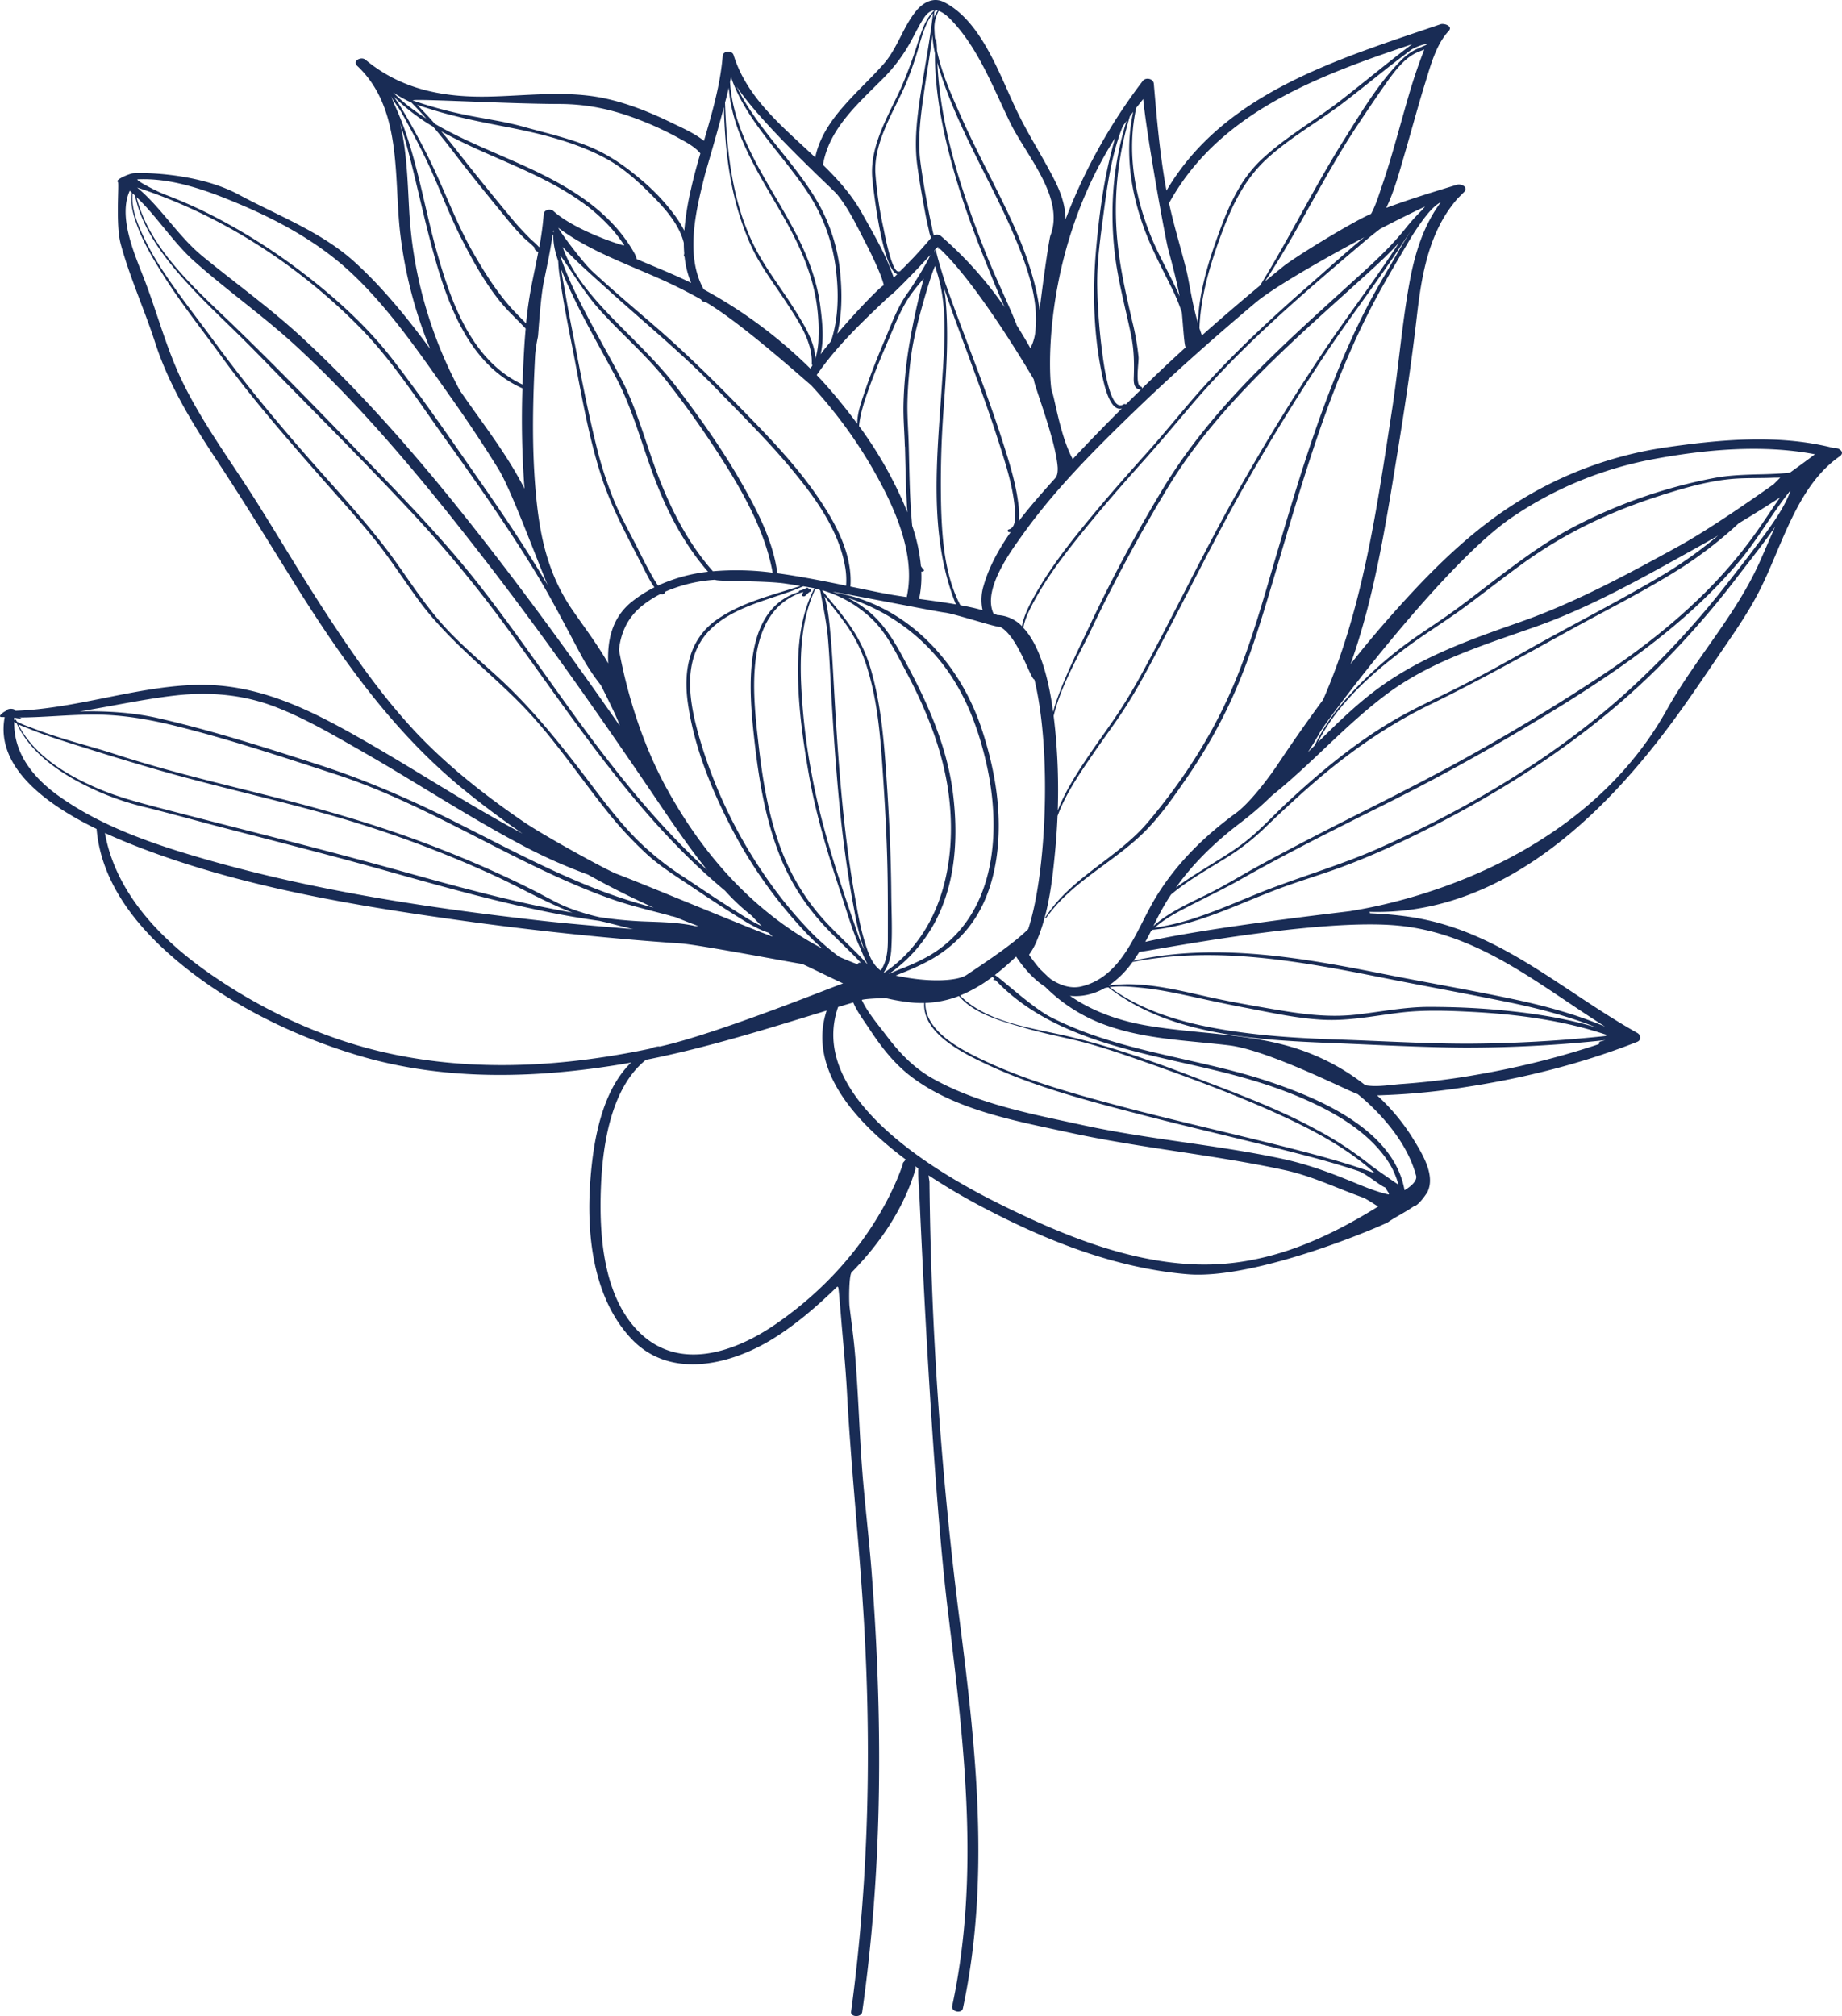 <?xml version="1.0" encoding="UTF-8"?>
<svg xmlns="http://www.w3.org/2000/svg" viewBox="0 0 1037.46 1135.43">
  <defs>
    <style>.cls-1{fill:#192c55;}</style>
  </defs>
  <title>Asset 8</title>
  <g id="Layer_2" data-name="Layer 2">
    <g id="Layer_1-2" data-name="Layer 1">
      <path class="cls-1" d="M1032.76,252.4c-.15-.05-.28-.13-.44-.17-30.64-7.8-63.69-4.69-94.68-.17a215.45,215.45,0,0,0-79.92,28.77C829,298,805.25,322.09,783.23,347q-11.64,13.14-22.53,27c13.49-37.92,19.85-79,26.19-117.86,4.24-26,8.13-51.95,11.13-78.1,2.7-23.56,6.85-48.07,23.09-66.4l3.31-3.3c3-2.82-1.22-5.08-4-4.25-13.32,4.07-26.65,8.14-39.65,13,4.56-9.57,7.36-20.16,10.31-30.24C795,73.47,798.55,60,802.71,46.67c3-9.68,6.1-21.61,13.23-29.21,2.6-2.77-2.6-4.48-4.59-3.8C752.75,33.57,689.23,52.51,657,107.35c-3.73-19.88-5.39-40.13-7.15-60.25-.25-2.87-4.56-3.69-6.23-1.49a312.24,312.24,0,0,0-43.49,77.93c0-7.51-2.57-15-6.08-21.9-6.53-12.92-14.44-25-20.8-38.07-9.87-20.21-20-51.41-41.51-62.36-6-3.09-11.8.17-15.7,4.89-7.48,9.09-10.52,21-18.42,30C483.13,52.5,463.65,67,459.15,88.65c-18.35-17.31-38.47-33.35-46-57.7-.82-2.68-5.88-2.43-6.11.49-1.32,16.24-5.94,32.1-10.56,47.89-5.56-4.47-13.18-7.72-18-10.08C365.72,63,351.57,57.34,337.54,54.8c-20.35-3.69-41.82-.82-62.32-.4-25.57.52-49.26-4-69.33-20.73-2.48-2.08-7.65.64-4.66,3.45,25.51,24,20.51,62.67,24.18,94.28a245.89,245.89,0,0,0,16.86,65.08c-13.06-17.71-27.11-35-43-49.33-18.45-16.63-43.16-25.88-64.86-37.58C110,96.4,75.11,97.14,74.41,97.72c-1.45.15-9.93,3.52-8,4.75.85.54-1.42,23.85,1.59,35,5.09,18.82,13.41,37,19.42,55.6,7.7,23.84,20.83,45.25,34.56,66,14.46,21.89,28.14,44.21,42,66.49,27.72,44.61,57.25,86.81,98.36,120.08q15.48,12.53,31.92,23.82c-29.86-15.86-58.16-34.56-87.45-51.4-31.35-18-62-34-99.08-32.24-33.54,1.6-65.61,13.35-99.15,14.5.22-1.36-4.61-1.65-5.1.07-.83,0-5.36,3.3-2.6,3.44.59,0,1.18,0,1.77.05-5.51,28.87,24.93,49.93,51.76,63,2.82,33.07,26.28,59.5,51.38,79.18,28,21.92,61.08,37.77,95,48.07,48.4,14.72,100.07,13.41,149.5,5.2,1.73-.28,3.45-.6,5.17-.91-16.43,16-21.17,43.6-22.88,65.28-2.43,30.62,1.05,66.89,23,90.27,21.19,22.55,54,15.19,77.6,1.32C447,747.13,459.89,736,471.6,724.6a2.22,2.22,0,0,0,.56.45,10.77,10.77,0,0,0,.16,1.36c.25,1.93.37,3.88.56,5.81.48,5.06.84,10.13,1.28,15.19,1.08,12.42,2.25,24.77,2.91,37.22,2.06,38.34,6,76.41,8.64,114.7,5.39,77.91,4.11,156.17-6.35,233.61-.43,3.19,5.79,3.38,6.25.16,11.73-82.33,11.62-165.95,5.23-248.73-1.53-19.72-4-39.34-5.42-59.06-1.49-20.93-2.09-41.91-3.86-62.83-.74-8.85-2-17.75-3.08-26.58-.34-2.82-.4-17.71,1.19-19.33,16.05-16.38,29.31-35.82,35.9-57.93a2.39,2.39,0,0,0-.2-1.9c.63.45,1.26.87,1.89,1.31a2.05,2.05,0,0,0-.06.49,102.44,102.44,0,0,0,.48,11.62c.1.81,6.66,159.05,16.2,237.12,9,73.92,18.29,148.67,2.43,222.43-.73,3.38,5.35,4.48,6,1.46,15.59-72.88,7.38-146.86-2-219.93A2128,2128,0,0,1,523.5,665.62c0-.42-.49-2.79-.5-3.67a360.68,360.68,0,0,0,31.19,18.32c35.6,18.66,74.15,33.94,114.48,37.36,39.22,3.37,111.37-28,113.22-29.38,3.91-2.79,9.65-5.53,14.45-8.91,2.76-.34,7.49-7.72,7.59-7.93,4.68-9.5-2.89-21.6-7.7-29.51a114.59,114.59,0,0,0-20.61-25c1.71,0,3.46-.13,5.25-.18A380,380,0,0,0,826,612.14c32.66-5,65.23-13.22,96-25.33,2.55-1,2.29-3.88.13-5.09-43.1-24.16-78.69-58.63-129.49-65.52-7-1-14-1.52-21-1.85a1.92,1.92,0,0,0-.31-.79c67.31,2,121.36-44.23,161.09-94.53,12-15.18,22.91-31.17,33.73-47.18,8.7-12.85,17.85-25.43,24.88-39.29,12.71-25.05,21-58.89,45.23-75.62C1039.39,254.65,1035.67,251.85,1032.76,252.4ZM811.51,113.86c-9.69,13-14.55,28.49-17.56,44.84-4.41,24-6.24,48.54-10,72.64-8.41,54.66-16.33,111.72-38.78,162.78q-13.34,18.08-25.77,36.78c-1,1.59-13.64,20-23.45,27.14-18.1,13.25-33.78,28.71-45.38,48-10.73,18-18.41,44.12-41.62,49.55-6,1.41-11.94-.78-16.92-4-.76-.5-3.59-3.23-6.44-6a93.49,93.49,0,0,1-6-7.88,37.68,37.68,0,0,0,4.84-9.07c6.47-15.85,8.42-34,10-50.87q.82-9.06,1.2-18.19c4.68-12.93,13.35-25.18,20.4-35.51,5.79-8.48,12-16.7,17.55-25.32,7.79-12,14.42-24.9,21.1-37.55,14.39-27.26,28-54.94,43-81.85q22-39.24,46.76-76.82c13.2-20.06,27.83-39.09,41.21-59,3-4.53,6-9.13,9.08-13.63-5.49,8.43-10.25,17.37-15.37,26-13.94,23.56-24.82,48.81-34.24,74.47-9.71,26.44-17.74,53.48-25.72,80.49-7.8,26.37-15,53.08-26.07,78.31C681.57,416,665.45,440.62,646.59,463c-17,20.2-43.5,31.17-57.88,53.79-.18.29.33.47.49.24,14.23-20.31,37.54-31,54.94-48.08,9.5-9.33,17.54-21.05,25.07-32A299.63,299.63,0,0,0,688.73,404c12.54-24.38,20.39-50.4,28.16-76.58,8-27,15.79-54,24.84-80.68,9.16-27,19.77-53.49,33.22-78.63,5.71-10.67,12-21.12,18.14-31.56a138.65,138.65,0,0,1,9.39-14.1C804.89,119.4,807.89,115.72,811.51,113.86ZM998.89,272.78c-16.55,11.71-38.38,26.57-53.29,34.76-28.47,15.67-58.2,31.75-88.9,42.57-28.18,9.92-55.51,19.39-79.9,37.15-12.53,9.12-23.57,19.95-34.57,30.85,11-21.87,30.83-39.26,50.12-53.6,10.38-7.71,21.45-14.43,31.89-22.09,11.15-8.19,22-16.77,33.21-24.9,23.2-16.83,48.19-28.82,75.41-37.67,13.26-4.31,27.47-8.61,41.41-10,8.17-.82,16.5-.43,24.7-.79.61,0,2,0,3.7-.06Zm3.7,7.38c-3.29,4.61-6.4,9.36-9.56,14a260.2,260.2,0,0,1-25.29,31.93c-19.86,21.35-43.28,39.67-67.6,55.65q-38.94,25.59-79.84,48c-26.92,14.83-54.63,28.12-81.91,42.27-10.42,5.4-20.8,10.87-31.08,16.53-8.92,4.91-17.58,10.27-26.71,14.81-10.53,5.24-22.16,10.22-31,18.25.5-1,1-2,1.49-3a131.39,131.39,0,0,1,8.47-14.81c1-.8,1.93-1.58,2.9-2.34,8.29-6.44,17.45-11.69,26.36-17.2a128.89,128.89,0,0,0,22.33-16.83c9.78-9.42,19.69-18.7,30-27.56,19.86-17.11,41.37-31.95,65-43.41,27.3-13.26,53.55-28.1,80.15-42.7,21.25-11.66,43.12-22.49,63.44-35.76a235.59,235.59,0,0,0,29.57-23.3Q991.07,287.65,1002.59,280.16ZM781.14,390.84c25.39-18.9,55.43-27.79,84.82-38.27,30.77-11,60.68-28,89.18-43.83q6.3-3.5,12.54-7.12a239,239,0,0,1-29.53,21.24c-25.09,15.11-51.38,28.29-76.89,42.67C848,373,834.63,380.43,821,387.28c-12.07,6.06-24.32,11.54-36,18.38-22,12.89-41.59,29.18-60.18,46.48-7.83,7.3-15.12,15.44-23.57,22-7.3,5.67-15.36,10.33-23.15,15.25-5,3.13-10.59,6.58-15.83,10.56,9.87-13.89,22.16-25.71,36-36.27a185.62,185.62,0,0,0,18.12-15.61C738.89,430.06,758,408.09,781.14,390.84ZM637.89,541.78c47.07-9.15,94.61-.38,141,8.9,22.67,4.53,45.41,8.66,68.06,13.23,17.79,3.59,35.39,8,52.19,14.76-18.36-5.53-37.57-8.31-56.6-10-12.51-1.11-25.08-1.57-37.64-1.58-13.91,0-27.62,2.84-41.39,4.37-16.4,1.83-32.08-.62-48.23-3.4-11-1.9-22.06-3.85-33-6.22-18.23-4-38-9.36-56.76-6.9a7.57,7.57,0,0,0-1.14.2A53.94,53.94,0,0,0,637.89,541.78Zm-133.37,7.67c2.2-1,4.51-1.83,6.58-2.71a124.55,124.55,0,0,0,13.39-6.41A72.53,72.53,0,0,0,546,521.74c11.38-14.74,15.77-33.64,16.43-51.92.7-19.51-3-39.19-9-57.7-6.77-21.21-18.5-40.27-35.19-55.12-13.26-11.74-29.85-20.28-47.39-23.13-.64-.23-1.28-.46-1.93-.67,26.54,4.87,59.31,11.35,63.13,11.79,5.85.68,30.17,8.78,31.15,8,10.14,5.16,17.37,30,19.39,29.67,9.86,40.38,6.75,109.7-3.49,140.64h0c-7.86,7.66-19.1,15.38-34.71,25.8C539.66,552.28,524.63,553.72,504.52,549.45Zm35.6,11.46c8.55,10.36,25.63,14.72,37.3,18.08,8.26,2.39,16.65,4.21,25,6.09,14.47,3.25,28.69,8.18,42.66,13.1,25.79,9.09,51.78,18.67,76.64,30.1,18.43,8.47,37.44,18.58,52.64,32.46-2.89-1.09-5.81-2.07-8.68-3-12.7-4.26-25.69-7.65-38.66-11-32.53-8.28-65.32-15.54-97.76-24.19-26-6.93-52.44-14.35-76.76-26.07-12-5.78-31.51-15.94-31.34-31.64a57.56,57.56,0,0,0,19-3.93ZM453.57,335.53c.47-.47,1-.93,1.45-1.38.26-.23.52-.46.79-.67l.25-.18a.83.83,0,0,0,.87-.77c0-.88-.68-1-1.38-.87a1.07,1.07,0,0,0-1.42-.51h0a13.76,13.76,0,0,1-2.89,1.26l-.41.09-.27.06h0l-.19.05c-.42.17-.46.48-.3.74-32.19,9.77-28.31,55-25.37,81.82,2.62,23.91,6.56,48.3,16.07,70.53a126.27,126.27,0,0,0,20.62,32.5c7.34,8.55,15.95,15.87,23.57,24.14-.74-.41-2-.12-1.71.85h0c-3.49-1.3-7.07-2.76-10.7-4.4a133.59,133.59,0,0,1-19-17.2,238.3,238.3,0,0,1-23.29-29.23A268.84,268.84,0,0,1,395.58,421c-6.13-19.8-12.59-45.52,1.67-63.34,11.31-14,31.42-18.7,47.64-24.47,2.53-.89,5-1.92,7.49-3,2,.34,4.12.72,6.34,1.11-8,15.22-9.53,32.81-9.25,49.76.29,18.48,2.91,37,6.12,55.22,4,22.93,10.89,45.32,18.18,67.4,3.24,9.79,6.11,20,10.35,29.43,1.28,2.85,2.71,6.76,4.63,10.15-7.37-8.16-15.64-15.45-23.16-23.47a123.44,123.44,0,0,1-21.52-31.7c-10.29-21.73-14.33-46.53-17-70.23-3.14-27.65-8.26-73,24.58-84.25a6.19,6.19,0,0,0,.86-.15c-.23.37-.46.73-.68,1.1C451.07,335.77,452.89,336.22,453.57,335.53Zm-68-190.86a51.68,51.68,0,0,0,3.71,14.68c-9.93-4.89-20.36-9-30.67-13.42a13.23,13.23,0,0,0-1.88-4.24.25.25,0,0,0-.05-.18c-15.1-25.8-41.66-39.43-68.09-51.07-13.59-6-27.34-11.64-40.36-18.82-1.13-.62-2.24-1.28-3.36-1.93q-4.78-5.5-9.94-10.67c3,1.07,5.52,1.81,6.47,2.12,14.58,4.71,29.77,7.61,44.78,10.54,18.83,3.67,38.7,8.59,55.58,17.86,9.78,5.37,18.39,13.32,26.19,21.24,7.07,7.16,14.72,16,17.17,26,0,2,.09,4,.25,5.95-.05.31-.1.63-.18.94a.92.92,0,0,0,.41,1Zm167.82,199c-2.52-.72-5-1.33-7.51-1.85-1.66-.35-3.34-.65-5-1-8.59-16.34-10.18-36.13-10.79-54.22a559.89,559.89,0,0,1,1.51-57.93c1.41-19.91,2.78-39.84,1-59.77a69.78,69.78,0,0,0-1.06-7.2l.48,1.44c4.65,13.86,9.87,27.47,14.87,41.16,5.61,15.2,11.12,30.44,16,45.88,3.76,11.84,7.72,24.17,8.72,36.62.25,3.13.86,10.29-3.33,11.34-1.32.33-.68,1.79.51,1.58a1.93,1.93,0,0,0,.52-.15c-6.66,9.49-12.25,19.59-15.32,30.3a26.88,26.88,0,0,0-.57,13.76Zm-34.5-21.75c.86.15,2-.4,1.29-1.12a11.18,11.18,0,0,1-1.49-2,97.9,97.9,0,0,0-4.92-22.69c-.18-2-.34-4-.49-5.95-1-13.15-1.09-26.36-1.46-39.54-.21-7.6-.83-15.17-.76-22.79a229.78,229.78,0,0,1,2.55-30.32c2.09-14.47,11.68-46.09,13.12-47.7.65,2.52,1.32,4.63,1.49,5.19,5.67,19.12,3.61,40.95,2.35,60.58-2.67,41.37-8,85.43,7.8,124.8-6.87-1.19-13.8-2.12-20.72-3.08A59.72,59.72,0,0,0,518.89,321.92Zm-9.19-70.43c.34,12.37.53,24.74,1.34,37.08-.74-1.9-1.51-3.78-2.3-5.62a225.23,225.23,0,0,0-24.9-43c.71-7.49,3.28-14.81,5.8-21.84C493.05,208.6,497,199.29,501,190c3.64-8.52,6.86-16.88,12.29-24.48a107,107,0,0,1,6.94-8.52,388.59,388.59,0,0,0-8.36,38.61,235.29,235.29,0,0,0-3,32.12c-.18,7.94.55,15.84.76,23.76Zm66.19,49.76c17.86-25.1,39.93-47.26,62-68.62,22.3-21.58,45.56-42.18,69.28-62.18,9.84-8.29,36.8-23.82,61.23-36.83-10.73,8.7-20.93,18.17-31.09,27-20.81,18.15-41.08,37-59.62,57.45-10.83,12-20.77,24.7-31.55,36.73-10.62,11.84-21.15,23.76-31.3,36-11.79,14.23-23.48,29-32.43,45.21-2.17,3.94-5.81,10.55-6.81,16.67a20.48,20.48,0,0,0-13.9-6.29q-1-.42-2.1-.81C553.21,332.16,569.14,310.7,575.89,301.25Zm18.48-32c-6.75,7.54-14,15.61-20.54,24.2a35.86,35.86,0,0,0-.24-9.37c-1.5-12.58-5.52-24.94-9.4-37-9.4-29.14-21.06-57.47-31.31-86.31-1.36-3.8-5.72-18.26-5.65-19.78,0-.31-.52-.29-.57,0a8.16,8.16,0,0,0-.13,1.71,8.8,8.8,0,0,1-.1-1.85c.36-.41.73-.8,1.08-1.22a3,3,0,0,1,1.22.51c.17.1.53-.06.31-.22a7,7,0,0,0-1.13-.73c.06-.08.13-.15.19-.22,22.32,20,54.06,74.52,54.19,74.77-.07,2.92,12.41,34.16,13.44,49.75,0,1.34.09,4.12-1.39,5.79Zm-11.31-81.8a25.85,25.85,0,0,1-2.73,8.65q-3.75-6.69-7.89-13.2a.53.53,0,0,0,0-.39c-4.87-12.13-10.66-23.89-15.63-36q-8.65-21.1-15.6-42.85c-7-22.16-12.2-45.18-13.27-68.41.62,2.23,1.3,4.43,2,6.61,5.67,17.47,13.74,34.15,21.93,50.56,6.25,12.54,12.75,25,18.28,37.83,7.44,17.45,15.44,37.95,12.88,57.23Zm-44-85c4.36,14.59,9.6,28.9,15.26,43,3.69,9.18,7.39,18.5,11.52,27.57a214,214,0,0,0-35.78-40,3.93,3.93,0,0,0-4.1-.45,32.22,32.22,0,0,1-1.09-4.86c-.9-3.78-1.63-7.6-2.35-11.42-1.56-8.27-3-16.59-4.1-24.93-1.77-13.34.3-27.39,2.19-40.61,1.49-10.37,3.34-20.69,4.54-31.08A61,61,0,0,0,526.58,30c-.08,24.53,5.5,49.17,12.47,72.48Zm-20.49-49.9c-2,13.12-3.72,26.89-2,40.14,1.13,8.4,2.56,16.76,4.12,25.09.73,4,1.52,7.92,2.48,11.84a16.59,16.59,0,0,0,1.26,4.3,245.88,245.88,0,0,1-17.66,19,1,1,0,0,0-.48,0c-4,1-8.14-21.77-8.64-24.18a217.42,217.42,0,0,1-4.61-31.07c-1-17.33,10.05-34.35,16.8-49.58a182.91,182.91,0,0,0,7.78-22.31c1.86-6.22,3.81-13.13,7.88-18.37C523.8,22.55,520.89,37.5,518.57,52.55Zm5.36,91.1c-.8,2.72-9.36,16.75-12.48,21-5.58,7.65-8.72,16.25-12.35,24.91C495,199.26,491,209,487.6,219c-2,5.92-4.79,13-4.78,19.66-4.88-6.63-10-13-15.34-19.19q-3.63-4.2-7.49-8.23c11.5-16.74,26.37-30.59,41.09-44.57,1.28-.22,16.4-15.83,22.81-23ZM498.57,277.08c8.83,17.69,16.54,39.34,12.11,59.2-5.05-.74-10.1-1.54-15.1-2.54-5.54-1.11-11.08-2.26-16.61-3.4,1.25-17.74-7.8-34.73-17.39-49-12.05-18-27.16-33.82-42.24-49.25-16.58-17-33.23-33.5-51.21-49-11.57-10-23.26-19.84-34.47-30.24-5.69-5.28-18.48-22.57-19.22-24.55,19.27,14.35,42.71,21.69,64.3,32q8.1,3.88,16,8.31c.18.23.32.47.51.69a2.55,2.55,0,0,0,2.1.8c20.41,11.75,59,46.74,59.16,46.55.32.33.64.65.95,1A259.4,259.4,0,0,1,498.57,277.08ZM437.8,322.86c-2.32-18.27-11.55-35.79-20.53-51.51-10.65-18.61-23.15-36.14-36.1-53.19-11.28-14.79-24.9-27.16-37.72-40.54-10.56-11.08-21.51-23.78-26.56-38.52l.21.22c7.69,8.15,16.36,15.7,24.64,23.22,20.59,18.69,42.1,36.16,61.47,56.15,14.78,15.24,29.93,30.11,43.43,46.52,13,15.73,26,33.9,29.43,54.43a43.54,43.54,0,0,1,.47,10.2C463.71,327.19,450.83,324.64,437.8,322.86ZM462,332.74c1.54,8.74,3.5,17.3,4.28,26.23.89,10.23,1.27,20.52,1.85,30.78,1.19,20.95,2.56,41.91,4.59,62.8,2,20.27,4.67,40.48,8.5,60.49a144.39,144.39,0,0,0,5.54,22,67.21,67.21,0,0,1-2.81-6.67c-3.46-10-6.9-19.94-10.19-30-6.7-20.42-12.68-41.13-16.57-62.29a359.51,359.51,0,0,1-6.07-53.35c-.53-17.16.72-35.46,8.17-51.2l2.07.37ZM371.2,269.37c-7.29-18.63-12.14-38.55-21.47-56.3-7.89-15-16.46-29.65-24-44.86a193.33,193.33,0,0,1-9.84-22.94l-.36-1.05c0-1.54,12,18.51,20.56,28.4,12.77,14.67,28,27.16,39.87,42.6a554.42,554.42,0,0,1,35.93,51.84c10.33,17.19,19.69,35.59,23.28,55.47a153.84,153.84,0,0,0-33.64-.79C388,306.45,378.67,288.46,371.2,269.37ZM398.77,322a91.92,91.92,0,0,0-28.15,7.78,72.1,72.1,0,0,1-3.9-6.39c-2.55-4.5-4.87-9.13-7.18-13.76-4.69-9.37-9.84-18.35-13.85-28.08a219,219,0,0,1-10-31.22c-5.57-22.64-9.8-45.84-14.28-68.72q-1.77-9.09-3.33-18.21c-.66-3.85-1.5-7.8-2-11.75,1.78,4.68,3.85,9.27,6,13.78,7.5,16,16.43,31.35,24.75,47,9.85,18.49,14.94,39.31,22.55,58.78C376.53,289.72,385.83,307.11,398.77,322Zm-87-191.09c-.08-.14-.17-.26-.24-.4.19-1.32.36-.77.24.43Zm0-12c-1.64-1.49-5.33-.89-5.52,1.63a176.26,176.26,0,0,1-2.53,18.73,57,57,0,0,0-4.59-4.34c-3.77-3.76-7.35-7.56-10.75-11.65-10.66-12.86-21.21-25.86-31.5-39Q252.79,79,248.5,73.93c12.8,7.16,26.6,12.86,39.91,18.76,13.75,6.09,27.4,12.62,39.66,21.41a99.38,99.38,0,0,1,16.82,15.18,84.77,84.77,0,0,1,6.74,8.92c.41.67-27.36-8-39.87-19.29ZM256.69,87.29c9.55,12.51,19.59,24.71,29.55,36.89,2.66,3.26,5.4,6.34,8.34,9.34,1.72,1.76,4.82,4,6.67,6.17-.24.27-.26.63.16,1a4.5,4.5,0,0,0,1.76,1.26h0c-1.23,6.42-2.62,12.82-3.88,19.27-1.36,7-2.3,13.92-3,20.91-1.5-1.52-3-3.06-4.5-4.57-10.4-10.41-18.52-23.32-25.75-36.06-8.89-15.68-15-32.58-22.76-48.8-3.61-7.51-7.51-14.89-11.57-22.17-2.09-3.74-4.27-7.41-6.48-11.06-1-1.65-2.32-3.35-3.49-5.13a116,116,0,0,0,22.2,17C248.37,76.53,252.57,81.89,256.69,87.29Zm44.7,112.9a80.56,80.56,0,0,1,1.55-10.37c.22-.48,1.34-21.35,3.34-31.12,1.83-8.9,3.72-17.73,5-26.68.1.19.22.38.34.58a34.81,34.81,0,0,0,1.29,9.52c.44,1.69.95,3.36,1.49,5,.11,2.36.29,4.73.63,7.18,1.79,12.9,4.18,25.7,6.74,38.47,5,25.08,9,50.91,16.85,75.29,5.73,17.78,14.64,33.95,23.12,50.49,2.06,4,4.12,8.47,6.84,12.23a73.87,73.87,0,0,0-12.51,7.94c-11.19,8.84-14.11,21.48-13.52,34.91-5.9-10.46-13.29-20.14-20.18-30.13-14.48-21.1-18.76-43.5-20.83-68.68C299.5,250,300.11,225,301.39,200.19Zm27.06,170.89a113.88,113.88,0,0,0,9.94,14.77c5.64,11.09,10,20.27,10.66,22.89-25.94-37.28-52.67-74-80.74-109.72C238.1,260.6,205.89,223.19,170,190c-17.75-16.43-37.25-30.35-55.9-45.66C100.2,132.93,90.89,117,77.26,105.61c46.93,15.33,90.15,43.18,124.83,78.21,18.71,18.9,33.15,41.61,48.59,63.15C268,271.08,285,295.38,300.6,320.66c10.12,16.42,18.63,33.52,27.85,50.42ZM109.77,147.47c18.86,16.75,39.49,31.16,58,48.37C206,231.28,239.52,272,271.39,313.06c32.5,41.83,62.94,85.14,92.75,128.94,11.07,16.25,21.82,32.66,34.14,48-30.92-28.17-56.72-61.82-81.06-95.81C301.29,372,285.68,349.47,268.76,328c-18.13-23-38.47-44.2-58.83-65.24-26.36-27.33-52.76-54.73-80-81C109.31,162,84.07,139.79,76.89,111,88.71,122.24,97.51,136.58,109.77,147.47Zm266,297.11c-13.19-24-22.22-51.75-27.16-78.61,1.06-9.6,4.81-18.39,13.59-25.23a60.74,60.74,0,0,1,9.9-6.26,1.86,1.86,0,0,0,2.51-.8,1.68,1.68,0,0,0,.17-.49,83.56,83.56,0,0,1,28-6.68c1,1.06,28,.42,39.6,2.16,2.38.35,5.22.81,8.38,1.35-15.9,5.23-32.75,9.1-46.68,18.71-16,11-19.28,28.94-16.67,47.21,3.46,24.18,12.77,47.45,23.88,69.06a260.33,260.33,0,0,0,42.6,60.26c3,3.14,6.1,6.18,9.36,9-29.51-15.41-61.74-42.9-87.46-89.68Zm111.12,85.33c-2.44-7.95-3.82-16.22-5.3-24.39-3.6-20-6-40.13-7.82-60.32-1.81-19.66-3-39.37-4.12-59.08-.55-9.63-1-19.29-1.91-28.9-.64-6.93-1.36-14.47-3.37-21.38,3.69,4.8,7.49,9.52,11.08,14.39a85.46,85.46,0,0,1,12.95,25.82c6.12,19.61,7.57,40.3,8.93,60.67s2.43,40.75,2.65,61.2c.11,10.36.1,20.71.08,31.07,0,6.65-.58,12.45-4,17.61C490.81,543,488.65,535.65,486.89,529.91ZM502,534.52c.66-10.26.1-20.72,0-31-.16-21.71-1.21-43.31-2.67-65-1.39-20.57-3-41.17-8.71-61.07a83.9,83.9,0,0,0-12-25.27c-4.64-6.68-10-12.83-15.2-19.11-.08-.21-.15-.41-.22-.62a68.34,68.34,0,0,1,27.68,15.93c8.36,8,13.52,18.73,18.9,28.82,11.89,22.27,21.54,45.87,24.67,71.08,4.63,37.37-4.28,77.8-36.45,99.53a.61.61,0,0,0-.19-.2A25.46,25.46,0,0,0,502,534.52Zm28.7-24.07c7.81-19.55,8.62-41.42,6.22-62.11-3-26.2-13.52-50.54-25.88-73.6-5.53-10.32-11-20.54-19.66-28.55a59.09,59.09,0,0,0-14-9.52,109.29,109.29,0,0,1,51.28,34.51c14.25,17.16,22.27,38.05,27.07,59.61,8.55,38.39,5,85.18-32.1,107.31a120.1,120.1,0,0,1-15.13,7.15,78.51,78.51,0,0,0-7.78,3.34h-.12a84,84,0,0,0,30.1-38.14Zm63.52-100.26c-.21-2-.46-4.41-.79-7,4-16.82,13.84-33.35,20.79-47.81a913.11,913.11,0,0,1,44-81.55c28.82-47.07,71.75-83.14,112.08-119.91,6.13-5.59,12.09-11.07,17.57-17.16L787.1,138c-14,21.7-29.9,42.16-44.13,63.72q-23.91,36.21-45.24,74c-15.16,26.8-28.79,54.36-43,81.65-7.29,14-14.6,28.18-23.14,41.45-6.11,9.49-12.92,18.52-19.19,27.9-5.81,8.68-12.47,18.95-16.65,29.75a348.52,348.52,0,0,0-1.52-46.26ZM802.64,116.32l-.74.81c-.35.39-.65.81-1,1.2a110.94,110.94,0,0,0-9.5,10.59c-8,9.93-17,18.33-26.47,26.9-19.83,18.07-39.88,35.9-58.67,55.05-19,19.37-36.58,40.27-50.73,63.49a849,849,0,0,0-42.27,79c-6.23,13.13-12.81,26.34-17.75,40-.89,2.49-1.69,5-2.38,7.57-2-15.21-6.48-36.45-16.78-47.37,1-6,4.81-12.68,6.9-16.47,7.84-14.25,18.12-27.23,28.34-39.81,10.39-12.78,21.23-25.17,32.22-37.44,9.4-10.51,18.37-21.24,27.51-32,18.93-22.25,40.22-42.36,62.09-61.67,11.2-9.88,22.59-19.56,34-29.25,3.17-2.72,6.46-5.38,9.83-7.95C787,123.87,796,119.41,802.64,116.32Zm-3.52-80.2c-4.13,11.42-7.3,23.2-10.6,34.88S782,94.19,778.05,105.56c-.84,2.39-3,9.76-5.83,14.88-9.15,3.75-42.31,23.85-49.69,29.82-3.51,2.85-6.84,5.58-10.1,8.26,18.74-28.23,33.07-59.19,51.79-87.46C769.07,63.74,774,56.42,779,49.25c4.74-6.7,10.65-15.48,18.14-19.25,1.61-.81,3.34-1.44,5.06-2.1C801.1,30.65,800.09,33.45,799.12,36.12Zm4.27-10.92c-1.88.86-3.79,1.67-5.68,2.54-5.07,2.34-8.77,6.27-12.47,10.38C774.39,50.22,765.61,65,757,78.69c-16.81,26.73-30.68,55.18-47.24,82.05-11,9.16-21.19,17.87-32.8,28.17-.5-1.38-1-2.77-1.4-4.14C676.19,167.7,681,151,686.74,135,693,117.71,700.13,101.53,714,89c13.25-12,29.19-20.81,43.32-31.67,8.18-6.29,16.19-12.79,24.29-19.18q6.39-5,12.92-9.91C796.89,26.49,804,24,803.39,25.2Zm-8.09-.29c-4.23,3.14-8.37,6.38-12.5,9.64-9,7.14-17.95,14.43-27,21.51C741,67.61,724.29,76.94,710.56,89.81c-13,12.2-19.39,28.34-25.29,44.83-5.34,14.92-10,31.14-10.58,47.23-3.48-11.92-4.8-22.9-6.55-29.94-3.12-12.56-7-24.88-9.7-37.53C686.55,63.38,741.81,42.89,795.3,24.91ZM643.89,55.79c1.9,20.38,12.57,79.17,14.14,84.88,2.39,8.7,4.62,17.42,6.37,26.26-.1-.21-.18-.42-.28-.64-5.11-11.65-11.67-22.51-16.35-34.38-9.11-23.11-13-47.27-7.82-71.18C641.27,59.07,642.57,57.43,643.89,55.79ZM638.24,63c-4.51,20.86-2,41.93,5.1,62.7,4.2,12.37,10.22,23.62,16,35.28a107.44,107.44,0,0,1,6.31,15c.72,7.85,1.33,18,2.06,19.47a.63.63,0,0,1-.05.3c-7.64,6.91-16.06,14.87-24.58,23.16a.81.81,0,0,0-.24-1.11.77.77,0,0,0-.36-.12c-3.19-.65-1-14-1.21-16.47A138.82,138.82,0,0,0,637.72,181c-3.4-14.7-6.73-29.1-8.27-44.16a179.88,179.88,0,0,1,6.94-71.37C637,64.67,637.61,63.83,638.24,63Zm-3.71,5.08C627,92,625,116.6,627.77,141.93c1.75,15.93,6.09,31.17,9.28,46.82,1.68,8.2,1.8,15.69,1.51,23.95-.1,3,.16,6.29,3.58,6.7a1,1,0,0,0,.62-.12q-4.32,4.22-8.65,8.5a1.24,1.24,0,0,0-1.31-.07c-7.95,5.25-11.51-25.55-12-29.24A333.65,333.65,0,0,1,618,161.23c-.23-14.06,1.92-28.61,3.76-42.5,2.1-15.9,4.6-32.58,10.61-47.62.71-1,1.42-2,2.14-3ZM628,77.8c-.91,3.15-1.65,6.16-2.3,8.71-4.44,17.39-6.66,35.36-8.29,53.2-2.28,25.06-1.52,51,4.23,75.58,1,4,4.19,16.55,10.22,14.75-9.88,9.85-19.47,19.74-27.68,28.52-7.07-13-10.17-34.7-11.74-38.25-1.41-3.2-7.09-75.22,35.56-142.52ZM536.5,12.06c15.08,16.17,23.1,38,32.73,57.57,9,18.24,30.64,41.74,22.37,63.12-.62,1.61-3.67,22-6.08,41.94A119.29,119.29,0,0,0,581.64,156c-4.54-16.42-11.76-32-19.31-47.18-7.13-14.39-14.58-28.59-21.1-43.28C536.11,54,530.34,41.33,527.72,28.48c-.05-5.08-.78-8.82-.94-5.59q-.39-3.11-.48-6.24a19.84,19.84,0,0,1,2.39-10.51C531.32,7,534,9.34,536.5,12.06ZM528.2,6a12.06,12.06,0,0,0-2.2,4.08c.08-1.14.16-2.28.2-3.42.24-.28.47-.57.71-.83A6.16,6.16,0,0,1,528.2,6ZM497.29,44.28a92.2,92.2,0,0,0,16.2-21.84c2.22-4.14,4.27-8.34,6.84-12.27,1.91-2.93,3.9-4.19,5.92-4.34-.16.14-.31.3-.46.45h0c-4.76,4.72-6.9,11.77-8.9,17.92a252.81,252.81,0,0,1-9.23,24.9c-7.21,16-17.9,32.87-16.37,51.12.51,6,5.76,51.68,14.08,54.19l-2,2a1,1,0,0,0-.1-.32c-4.25-12.6-11.38-24.56-17.81-36.09-5.67-10.18-13.49-18.9-21.94-27.16C466.89,72.57,483.07,58.58,497.29,44.28Zm-25.81,65.19c6.44,7.92,11,17.52,15.64,26.52,2.94,5.64,5.7,11.38,8.15,17.25a59.69,59.69,0,0,1,2.25,6.34,10.62,10.62,0,0,1,.24,1.12c-1.33.13-14.47,13.52-26.2,27.28,2.64-10.53,2.75-21.74,1.83-32.46a99.4,99.4,0,0,0-12.17-40.47c-13.33-23.79-34.47-41.85-46.33-66.31C429.38,70.52,469,106.44,471.48,109.47ZM411.7,43.37c8.6,25.21,30,44.37,44.08,66.39a99.75,99.75,0,0,1,15.11,42.74c1.56,13,1.35,27-2.82,39.62-2.1,2.53-4.1,5-5.92,7.43,2.18-8.69.85-19.29-.12-27-1.76-13.89-6.71-27.12-13-39.56-14.14-28-35.88-54.66-37.86-86.88C411.38,45.11,411.56,44.19,411.7,43.37Zm-1.25,6c2,28.37,20.43,53.49,33.63,77.81,7,12.87,12.81,26.43,15.41,40.91A104.77,104.77,0,0,1,461,189.82a42.48,42.48,0,0,1-1.8,12.27c-.19-9.42-6.26-19-10.92-26.57-6.85-11.18-15.07-21.54-21.4-33-14.13-25.64-17.51-55.59-18.53-84.71C409.16,54.76,409.89,51.9,410.45,49.37Zm-13.3,48.55c.33-1.32,6.25-21.17,10.55-37.56C408.36,87,411.62,113,422.83,138c5.24,11.66,13.23,21.92,20.18,32.57,6.51,10,14.8,22,14.18,34.44a.67.67,0,0,0,.46.67,15.89,15.89,0,0,1-1.3,1.86h0a265.7,265.7,0,0,0-60-44.54h0C385.6,143.75,392.1,117.82,397.15,97.92ZM314.83,58.55c17,0,31.56,3.48,47.23,9.71A180.28,180.28,0,0,1,382.67,78c3.46,1.92,8.84,4.7,11.79,8.4-2,6.81-3.85,13.62-5.36,20.46a160.47,160.47,0,0,0-3.69,23.06,62.87,62.87,0,0,0-5.22-8.46A116.8,116.8,0,0,0,360,100.3c-9.36-7.86-18.61-14.07-30.07-18.51s-23.38-7.14-35.13-10.4C282.89,68,270.15,66.6,258,63.8a224.74,224.74,0,0,1-22.62-6.25c-.74-.25-1.74-.57-2.84-.95C231.22,55.31,285,58.48,314.83,58.55Zm-83.08-.76,3,3.12c1.82,1.91,3.6,3.87,5.35,5.85a128.54,128.54,0,0,1-10.69-7.54,93.55,93.55,0,0,1-8-7.16A74.47,74.47,0,0,0,231.75,57.79ZM220.12,54c1.78,3.44,4.61,6.88,5.92,9.2q7,12.38,13.26,25.16c7.45,15.26,13.07,31.34,20.81,46.44,7.4,14.43,16.14,30.23,27.68,41.83q3.38,3.39,6.72,6.81c.53.53,1,1.07,1.56,1.61-.45,5-.78,10-1.05,15q-.45,8.25-.72,16.52c-28.54-13.29-40.21-46.18-48.23-74.58-7.78-27.5-11.79-57.4-24.09-83.49C221.4,57,220.8,55.43,220.12,54Zm10.49,66.8c-1-16.69-1.25-34.71-5.26-51.28,2.75,8.27,4.92,16.76,7,25.16,4.19,17,7.93,34.21,12.73,51.09,8,28.22,20.48,60.33,49.17,72.94a525,525,0,0,0,1.15,56.52c-9.2-18.18-22.34-35.18-33.2-50.72l-3.1-4.43a241.56,241.56,0,0,1-28.49-99.33ZM77.4,101c20.09-1,40.75,6.84,58.76,14.51,21.35,9.09,42.55,20.8,59.8,36.46,22.44,20.37,40.75,47.47,58.17,72.09q13.89,19.62,26.54,40c7.07,11.4,20.16,47.27,27.74,65.36-11.58-19.57-24.23-38.51-37.23-57.16C255,249,238.77,225.31,221.44,202.8c-14.74-19.15-33-35.58-52.22-50.14a336.2,336.2,0,0,0-49.89-31.39,265.11,265.11,0,0,0-26.44-11.7C89,108.1,76.62,101.83,77.4,101Zm-2.72,7.85c.46.41.89.86,1.35,1.29,4.41,20.58,18.85,38.16,32.94,53.1,8.14,8.64,16.78,16.79,25.24,25.11,10.5,10.31,20.65,21,31,31.49,22.25,22.56,44.55,45.08,66.19,68.24a703.75,703.75,0,0,1,54.08,65.45c37.93,51.82,73.3,106.85,122.84,148.09a120.72,120.72,0,0,0,15.13,14.17q2.73,3,5.6,5.82c-6-2.7-11.78-6.67-17.22-10.09-9-5.64-17.72-11.62-26.55-17.46a163.69,163.69,0,0,1-26.54-21.19c-9.3-9.4-17.42-19.94-25.38-30.47-16.08-21.26-32.12-41.8-51.73-60-10.83-10-22.42-19.53-32.26-30.58-9.49-10.64-17.4-22.61-25.62-34.22-15.29-21.6-33.59-40.88-51-60.77-17.92-20.51-35.24-41.43-51.29-63.43-9.65-13.23-19.85-26-28.92-39.68a152,152,0,0,1-13.87-25.19c-2.56-6.07-4.67-13-4-19.65Zm158,301.89c-18-19.43-33.29-41.38-47.81-63.47-13.8-21-26.55-42.66-39.93-63.94-14.13-22.48-30.13-43.77-41.87-67.68-9.57-19.47-14.81-40.86-22.83-61C75,141.33,66.7,121.58,73.06,107.44c.39.32.76.67,1.14,1-1,6.9,1.18,13.88,3.69,20.26,3.53,9,8.51,17.37,13.6,25.5,10,16.05,21.91,30.91,33,46.23,17.6,24.26,37.38,46.85,57.11,69.36,9.73,11.09,19.75,22,29,33.5,9,11.13,16.69,23.18,25.13,34.69,16.11,22,37.55,38.34,56.63,57.52,18.19,18.28,32.44,39.88,48.42,60a212,212,0,0,0,23.87,25.89c7.5,6.76,16,12.05,24.38,17.65,8.16,5.47,16.32,10.95,24.66,16.15,6,3.75,12.35,7.94,19.18,10.11.77.71,1.53,1.44,2.32,2.15-4.1-.94-75.54-30.75-87.82-35.25-5.42-2-40.79-21.37-52.57-29.43-22.23-15.2-43.76-32.22-62.12-52ZM98.78,391.69c18.71-2.13,37.48-.64,55.17,6,17.06,6.42,33.34,16,49.13,25,30.87,17.62,60.51,37.3,92,53.89a292,292,0,0,0,36.1,16q18.06,10.14,37,18.6a297.63,297.63,0,0,1-34.66-11.41c-26.35-10.49-51.41-23.95-76.72-36.66S206,439.27,179,430.55c-29.56-9.56-59.19-19-89.5-26-14.65-3.36-29.65-4.2-44.65-3.9C62.81,397.76,80.67,393.75,98.78,391.69ZM8,404.15a21.43,21.43,0,0,0,3.64.52c.23,0,.31-.28.07-.34s-.56-.17-.84-.25c14-.07,28-1.62,42-1.63,16,0,31.2,2.68,46.63,6.53,30.15,7.52,59.67,17.37,89.2,27,54,17.53,101.27,50.83,154.63,70,11.08,4,22.62,6.65,34,9.71a3.24,3.24,0,0,0,1.39.37l1.91.53c4.17,1.72,8.37,3.36,12.6,4.95h-1.73c-9.89-2.21-20.15-2.22-30.29-2.65a225.79,225.79,0,0,1-23.64-2.36,127,127,0,0,1-17.16-5.19c-6.66-2.57-12.85-6.3-19.21-9.52q-10.22-5.18-20.66-9.92c-13.26-6.08-26.77-11.61-40.41-16.77-27.95-10.56-56.5-18.82-85.45-26.13-30-7.58-60.22-14.63-89.69-24.22-10-3.24-20.14-5.88-30.14-9-6.17-1.95-12.31-4-18.32-6.41a53.72,53.72,0,0,1-7-2.95c-.15-.32-.32-.62-.46-.94s-.71-.19-.59.11c0,.09.09.17.13.26-.21-.14-.43-.28-.62-.43A10.73,10.73,0,0,1,8,404.15ZM322.41,514l-7.13-1.31C285.14,507,255.54,498.82,226,490.61c-30.29-8.43-60.72-16.24-91.19-24q-23.3-5.92-46.56-12c-10.92-2.88-21.65-5.72-32.1-10.1C38.31,437,19.22,425.81,10.24,407.9c2.29,1.14,4.83,2,6.47,2.66,7.81,3.24,15.91,5.82,24,8.37C61,425.34,81.41,431.7,102,437.26c29.86,8.08,60.06,14.83,89.76,23.46a642.27,642.27,0,0,1,84.42,31.37C291.7,499.08,306.5,507.91,322.41,514ZM33,448.25C18.15,437.63,7.64,423.81,8,406.52a15.19,15.19,0,0,0,1.39.85c8.21,17.73,26.29,29.31,43.44,37.26a155,155,0,0,0,28.24,9.81c15.29,3.75,30.46,8.06,45.7,12,30.57,7.91,61.18,15.68,91.58,24.22,29.46,8.27,58.93,16.58,88.93,22.73q15.14,3.12,30.45,5.25c.45.11.91.23,1.37.33,5.91,1.28,17.87,4.76,18.91,4.41.12,0-34.08-2.7-52.55-4.79-63.92-7.19-128.24-16.93-190.15-34.77C86.89,475.64,57.27,465.63,33,448.25ZM213.3,591.94c-34.43-8.31-67.84-24.27-96.7-44.67C89.81,528.33,65,502.37,59.1,469.14c5.89,2.72,11.49,5,16.33,6.94,59.07,23.21,123.32,33.85,185.9,42.57q46.4,6.45,93.09,10.46,14.52,1.27,29.08,2.25c9.9.65,66.91,11.56,68.15,11.51,1,.22,16.16,7.78,23.24,11-.87-.09-70.59,28.36-103.48,35.59-.62-.42-4.27.63-5.21,1.12l-3.37.71C313.49,601.3,262.53,603.83,213.3,591.94Zm295.59,62.57a1.55,1.55,0,0,0-.41,1.39c-.53.25-14.55,50.66-71.81,90-22.95,15.76-54.11,26.44-76.46,4.58-20.55-20.11-22.84-55-21.75-82,.93-23.27,5.54-55.82,25.35-71.6,34.62-6.85,68.12-17.43,101.77-27.72C455,601.46,480.67,631,510.08,653A9,9,0,0,1,508.89,654.51Zm163.3,57.55c-38.91-1.74-76.36-17.62-110.75-34.77-37.1-18.5-106.62-60.56-89.41-110.15,2.84-.87,5.69-1.7,8.53-2.55,2.32,5.49,6.55,11,9,14.74,6.54,10,13.83,19.48,23.37,26.8,25,19.15,59.3,25.18,89.27,31.71,40.13,8.75,81.07,12.45,121.19,21.1,15.47,3.33,29.21,10.11,44,15.41,2.47.88,7.72,4.59,8.85,5.12C744.5,699.22,710.58,713.78,672.19,712.06Zm110-39.31c-7.61-1.66-15.16-5-21.69-7.66-12.84-5.25-25-9.62-38.6-12.53-37.23-7.94-75.3-10.87-112.51-19-28.45-6.21-58-11.66-83.69-25.94-11.18-6.21-19.27-14.81-26.86-24.9-3.74-5-10.2-12.44-13.47-19.58,2.69-.8,13.21-1,13.26-1.06a116.61,116.61,0,0,0,14.13,2.46,58.09,58.09,0,0,0,7.8.32c-1.06,16.66,20.8,27.67,33.22,33.64,27.76,13.35,58.23,21.27,87.92,29,29.32,7.63,58.88,14.3,88.21,21.89,11.8,3,23.58,6.24,35.13,10.11,4.38,1.46,12.92,8.78,15.27,9.3a18.83,18.83,0,0,0,2.11,3.39.71.71,0,0,0-.26.56Zm-11.34-17.44a195.24,195.24,0,0,0-29.51-19.18c-22.22-12.14-46.08-20.78-69.67-29.82-25-9.57-50.31-18.53-76.55-24.1-17.91-3.79-39.81-7.55-53.53-20.69-.29-.27-.54-.57-.8-.85A81,81,0,0,0,559,550.12h0c.42.46.85.9,1.27,1.35h-.43c-.44,0-.44.51,0,.54s.69.08,1,.12c30.89,32.53,79.13,40.1,120.84,50,17.85,4.23,35.41,9.25,52.26,16.59,17.53,7.64,35.52,17.92,46.8,33.81a45,45,0,0,1,6.86,14.64c-2.67-1.74-13.92-9.51-16.82-11.86Zm26.72,6.74c.84,3.16-3.33,6.37-6.49,8.28-6-33.6-46.7-51.15-75.42-60.88-40.88-13.86-85.12-16.72-124-36.68-10.16-5.23-28.48-22.18-31.34-23.63h0a156.16,156.16,0,0,0,12-10.41c0,.09.08.18.13.26,4.56,6.75,9.95,12.75,16.21,16.78a92,92,0,0,0,35.5,22.05c21.67,7.55,45.36,8.2,67.94,10.9s68.81,26.52,72.47,27.41c1.6,1.29,3.19,2.63,4.74,4,12.2,11.07,24,25.87,28.23,41.92Zm103.87-75.49a1,1,0,0,0-.75,1.44,469.67,469.67,0,0,1-67.09,16.94,409.31,409.31,0,0,1-44.15,5.55c-6.11.43-13.85,1.88-20.46.7a124.39,124.39,0,0,0-43.58-22.11c-25.58-7.16-52.52-7-78.59-11.35-16.55-2.74-31.46-8.11-44.19-16.88a31.62,31.62,0,0,0,12.78-1.38,35,35,0,0,0,6.92-3.05c.63-.14,1.27-.25,1.91-.35,34.41,26.83,82.82,29.62,124.66,31.31,25.43,1,51,2.49,76.39,2.64a734.1,734.1,0,0,0,78.86-4.22Zm3-3.11a765.52,765.52,0,0,1-77.33,4.34c-24.68,0-49.4-1.53-74.07-2.35-23.1-.77-46.21-2.22-69-6.42-20.91-3.87-41.81-10.32-59.06-23.08,5.68-.79,11.76-.22,17.11.29,10.68,1,21.25,3.29,31.72,5.59,9.22,2,18.43,4,27.7,5.75,14.7,2.79,29.78,6.21,44.76,6.8,14,.55,27.94-2.27,41.78-4,13.39-1.65,26.89-1.2,40.34-.51,25.8,1.32,52,4.72,76.57,13a1.22,1.22,0,0,0-.51.59Zm-116-62.06C833.6,526.15,867.16,555,904,578.17c-17-7.16-34.79-11.93-52.86-15.7-23.76-5-47.7-9.11-71.5-13.85-46.22-9.21-94.55-17.92-141.3-7.53,1.18-1.62,2.3-3.3,3.37-5,2.87.22,100.56-19.56,146.71-14.7Zm202.5-204.55c-13.41,29.8-36.31,54.48-52.18,82.93-55,98.56-178.54,113-177.87,113.31-.76.23-79.2,8.93-115.83,17.38q1.66-3,3.18-6c.27-.27.56-.51.84-.78,25-2.48,48-14.5,71.29-23.19,13.27-4.95,26.89-8.84,40.11-14,13.06-5.08,25.85-10.85,38.41-17.06C847,445.62,892.44,416.36,931,378.8A507.64,507.64,0,0,0,979.22,324c6.61-8.62,13.43-17.13,19.64-26,.35-.51.69-1,1-1.52-3.09,6.89-6,13.82-8.91,20.33Zm2.46-15.14c-7.12,9.83-14.7,19.44-22.22,29a484.4,484.4,0,0,1-54.62,58.76c-40.86,37.08-89.78,66-140.09,88.33-22.71,10.06-46.59,16.66-69.54,26.06-11.31,4.64-22.55,9.45-34.18,13.29a140.92,140.92,0,0,1-19,4.8c-1.1.21-2.21.37-3.33.52l.41-.37C655.51,518,661,514.85,666.5,512c10.65-5.62,21.49-10.63,32-16.57,26.9-15.25,54.64-29,82.28-42.81q40.29-20.15,79-43.3c25.57-15.25,50.84-31.12,74.21-49.6,16.62-13.13,32.26-27.61,45.85-43.88,10.25-12.27,18.21-26.67,28.24-39.19l.38-.25c-3.35,9.16-9.42,17.57-15.05,25.35Zm14.77-35.54c-5.69.8-16.48,1-17.83,1-8.6.26-16.8.49-25.26,2.12a287.82,287.82,0,0,0-78.56,27.38c-24,12.62-44.68,30.55-66.44,46.5-10.32,7.57-21.28,14.19-31.43,22a225.87,225.87,0,0,0-27.6,25.23c-8.13,8.74-15.47,18.47-20.48,29.34l-3.94,3.9c2.41-3.63,4.72-7.41,6.94-11.39,3.78-6.8,69.8-95.07,108.21-121a209.59,209.59,0,0,1,79.11-32.59c29.16-5.47,61.72-8.5,91.28-2.81-.37.37-5.87,4.47-14,10.32Z"></path>
    </g>
  </g>
</svg>